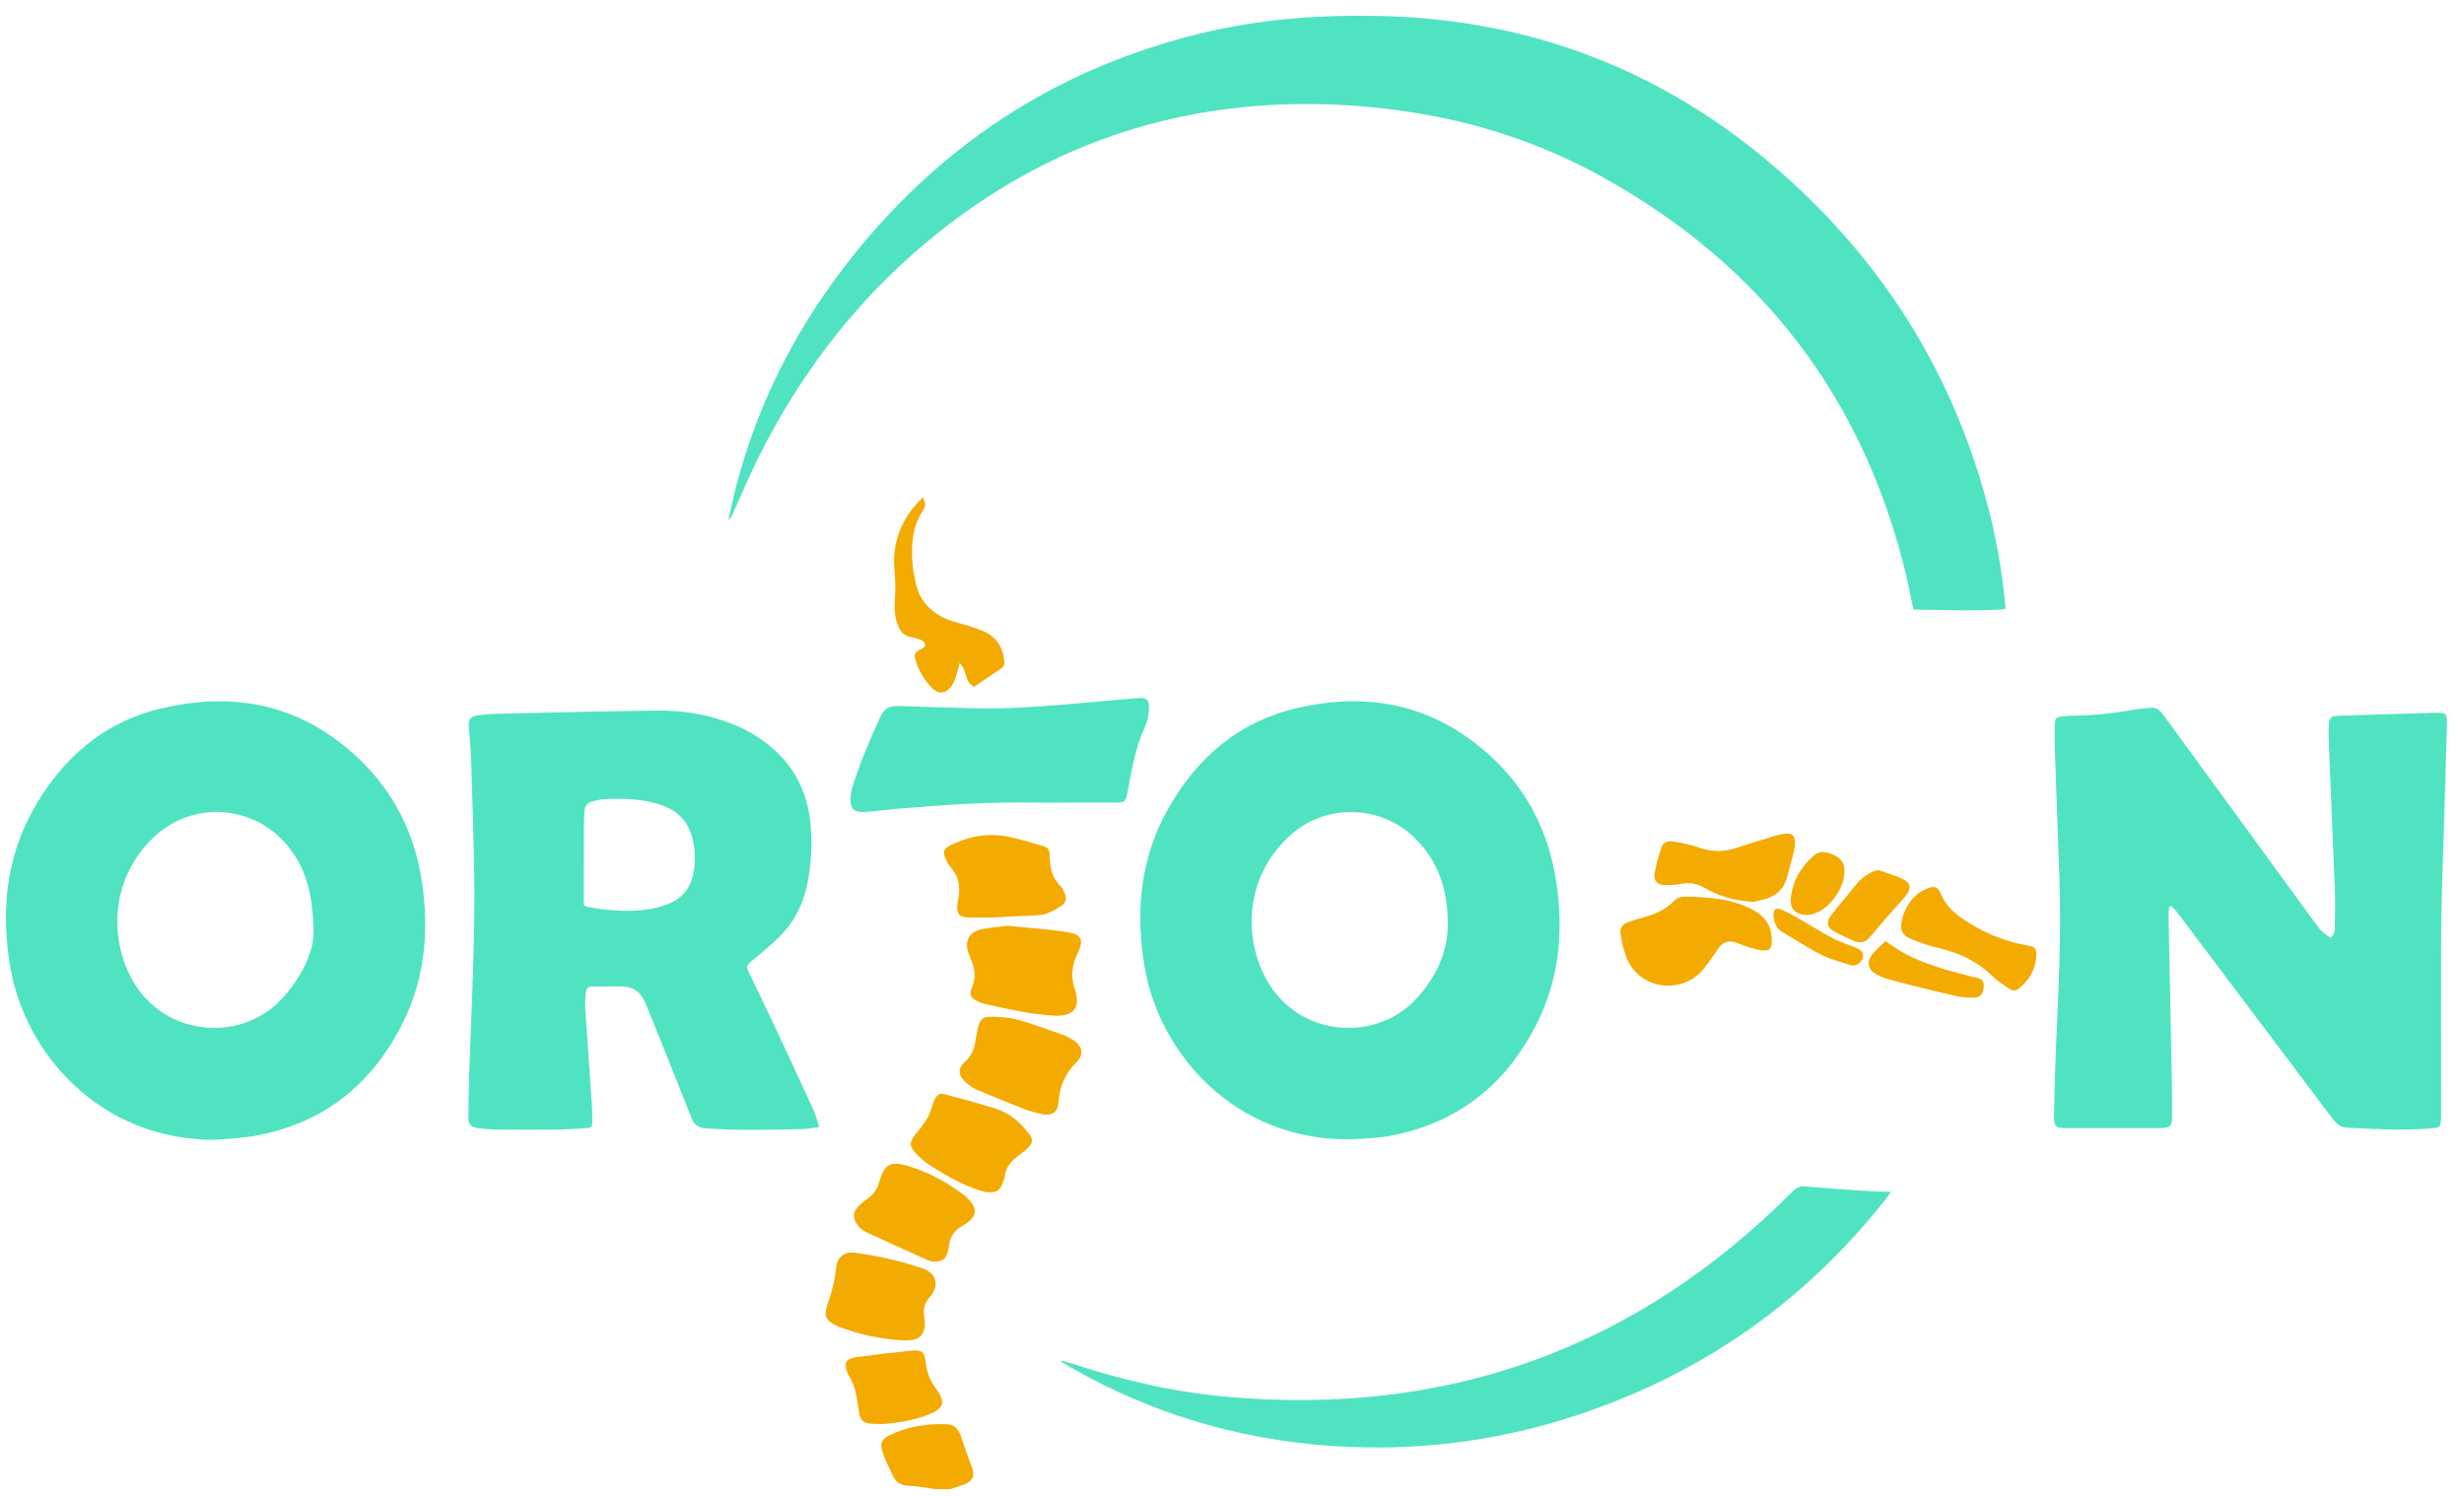 <svg width="112" height="68" viewBox="0 0 112 68" fill="none" xmlns="http://www.w3.org/2000/svg">
<g clip-path="url(#clip0_1_3)">
<path d="M42.514 67.695C42.108 67.641 41.703 67.554 41.296 67.541C40.948 67.529 40.724 67.39 40.586 67.086C40.419 66.72 40.231 66.361 40.106 65.98C39.984 65.605 40.088 65.414 40.436 65.243C41.254 64.841 42.129 64.712 43.029 64.744C43.366 64.756 43.569 64.954 43.676 65.283C43.83 65.762 44.008 66.233 44.182 66.705C44.317 67.069 44.225 67.314 43.86 67.467C43.644 67.558 43.415 67.62 43.192 67.695H42.514Z" fill="#F4AB01"/>
<path d="M98.595 41.231C98.587 41.378 98.569 41.526 98.572 41.673C98.617 44.002 98.667 46.331 98.712 48.66C98.725 49.357 98.734 50.053 98.735 50.749C98.736 51.191 98.64 51.281 98.204 51.281C96.762 51.283 95.319 51.283 93.877 51.281C93.457 51.281 93.359 51.196 93.366 50.771C93.381 49.809 93.403 48.847 93.444 47.886C93.557 45.255 93.702 42.624 93.612 39.989C93.545 38.028 93.471 36.067 93.404 34.106C93.392 33.739 93.392 33.371 93.395 33.004C93.397 32.65 93.448 32.592 93.806 32.557C94.005 32.537 94.206 32.535 94.407 32.531C95.312 32.516 96.207 32.407 97.097 32.246C97.318 32.205 97.545 32.199 97.769 32.175C97.961 32.155 98.112 32.224 98.23 32.376C98.33 32.506 98.433 32.633 98.529 32.766C100.753 35.814 102.976 38.863 105.199 41.911C105.303 42.053 105.405 42.201 105.53 42.323C105.65 42.441 105.798 42.531 105.935 42.633C106.12 42.483 106.126 42.315 106.129 42.155C106.136 41.649 106.154 41.142 106.135 40.637C106.051 38.423 105.955 36.209 105.866 33.995C105.853 33.654 105.836 33.311 105.853 32.971C105.869 32.625 105.96 32.548 106.291 32.538C107.745 32.491 109.198 32.442 110.653 32.404C111.2 32.389 111.238 32.425 111.224 32.978C111.176 34.813 111.115 36.648 111.062 38.482C111.025 39.748 110.972 41.013 110.965 42.279C110.95 45.065 110.961 47.851 110.961 50.637C110.96 51.277 110.959 51.259 110.347 51.305C109.13 51.396 107.916 51.33 106.701 51.263C106.487 51.252 106.31 51.182 106.17 51.022C106.063 50.898 105.96 50.771 105.862 50.64C103.571 47.595 101.28 44.55 98.988 41.506C98.902 41.391 98.796 41.291 98.699 41.184C98.664 41.199 98.63 41.215 98.595 41.231Z" fill="#50E3C2"/>
<path d="M14.249 42.43C14.249 40.325 13.724 39.039 12.717 38.066C11.183 36.585 8.721 36.525 7.128 37.935C5.124 39.709 4.952 42.314 5.855 44.239C7.213 47.134 10.858 47.444 12.745 45.473C13.724 44.451 14.251 43.249 14.249 42.43ZM9.812 51.815C4.502 51.849 1.119 47.822 0.466 43.968C0.047 41.492 0.253 39.083 1.485 36.855C2.803 34.47 4.731 32.798 7.409 32.184C10.28 31.526 13.01 31.889 15.414 33.723C17.539 35.345 18.818 37.508 19.194 40.188C19.497 42.356 19.308 44.473 18.333 46.449C16.939 49.275 14.721 51.066 11.606 51.631C11.016 51.738 10.41 51.756 9.812 51.815Z" fill="#50E3C2"/>
<path d="M65.809 42.032C65.813 40.378 65.342 39.108 64.293 38.081C62.768 36.59 60.303 36.519 58.705 37.923C56.681 39.701 56.51 42.326 57.425 44.257C58.792 47.14 62.435 47.443 64.321 45.46C65.286 44.445 65.81 43.255 65.809 42.032ZM61.369 51.793C56.066 51.848 52.681 47.823 52.028 43.966C51.609 41.49 51.816 39.081 53.049 36.853C54.368 34.468 56.297 32.802 58.974 32.183C61.662 31.561 64.254 31.843 66.58 33.441C68.926 35.053 70.335 37.303 70.75 40.154C71.068 42.333 70.876 44.464 69.894 46.452C68.499 49.277 66.279 51.061 63.166 51.638C62.945 51.679 62.72 51.71 62.495 51.728C62.12 51.757 61.745 51.772 61.369 51.793Z" fill="#50E3C2"/>
<path d="M26.539 41.151C26.635 41.192 26.678 41.222 26.726 41.231C27.556 41.386 28.395 41.452 29.234 41.368C29.628 41.329 30.026 41.226 30.395 41.082C30.995 40.848 31.377 40.38 31.508 39.743C31.573 39.425 31.598 39.087 31.576 38.763C31.485 37.487 30.914 36.79 29.73 36.498C28.981 36.313 28.217 36.282 27.45 36.332C27.276 36.344 27.103 36.385 26.934 36.428C26.701 36.487 26.571 36.639 26.565 36.89C26.559 37.118 26.541 37.346 26.54 37.573C26.538 38.761 26.539 39.95 26.539 41.151ZM37.24 51.231C36.92 51.272 36.689 51.322 36.456 51.327C34.99 51.359 33.523 51.403 32.057 51.291C31.723 51.265 31.55 51.122 31.427 50.809C30.752 49.093 30.06 47.383 29.368 45.674C29.111 45.04 28.764 44.824 28.093 44.838C27.717 44.847 27.341 44.84 26.965 44.849C26.705 44.856 26.652 44.896 26.626 45.153C26.601 45.403 26.59 45.659 26.606 45.91C26.697 47.286 26.8 48.662 26.893 50.038C26.915 50.354 26.925 50.671 26.922 50.987C26.92 51.239 26.889 51.27 26.639 51.286C26.189 51.316 25.738 51.345 25.287 51.35C24.384 51.359 23.481 51.357 22.578 51.348C22.279 51.345 21.977 51.319 21.68 51.275C21.399 51.233 21.289 51.098 21.291 50.809C21.293 50.189 21.304 49.569 21.324 48.949C21.405 46.431 21.54 43.914 21.561 41.396C21.58 39.156 21.48 36.916 21.421 34.676C21.408 34.145 21.355 33.615 21.312 33.085C21.28 32.68 21.363 32.561 21.768 32.512C22.054 32.477 22.342 32.452 22.63 32.446C25.037 32.392 27.443 32.329 29.851 32.302C31.075 32.288 32.274 32.481 33.414 32.964C34.101 33.256 34.729 33.644 35.277 34.158C36.242 35.064 36.734 36.205 36.847 37.511C36.928 38.448 36.873 39.382 36.67 40.305C36.474 41.196 36.057 41.963 35.417 42.599C35.087 42.927 34.722 43.218 34.371 43.524C34.295 43.59 34.208 43.642 34.134 43.71C33.934 43.893 33.92 43.952 34.038 44.2C34.408 44.974 34.788 45.745 35.152 46.522C35.768 47.837 36.378 49.156 36.982 50.476C37.079 50.689 37.136 50.921 37.24 51.231Z" fill="#50E3C2"/>
<path d="M91.153 27.692C89.739 27.795 88.365 27.729 86.973 27.707C86.864 27.192 86.769 26.685 86.65 26.184C84.719 18.092 80.086 12.084 72.891 8.075C70.146 6.546 67.202 5.566 64.1 5.094C61.383 4.68 58.656 4.605 55.925 4.938C51.026 5.535 46.654 7.416 42.771 10.479C39.231 13.271 36.506 16.732 34.488 20.769C34.071 21.605 33.711 22.469 33.324 23.32C33.273 23.434 33.222 23.548 33.114 23.646C33.199 23.252 33.274 22.856 33.37 22.465C34.313 18.636 36.026 15.182 38.419 12.078C42.579 6.681 47.948 3.144 54.538 1.527C57.199 0.874 59.903 0.67 62.637 0.723C70.154 0.869 76.611 3.616 82.033 8.83C86.181 12.817 88.983 17.63 90.417 23.241C90.753 24.554 90.974 25.888 91.125 27.235C91.141 27.372 91.143 27.511 91.153 27.692Z" fill="#50E3C2"/>
<path d="M48.273 61.852C48.39 61.886 48.508 61.915 48.623 61.953C50.94 62.724 53.309 63.274 55.738 63.493C65.738 64.394 74.343 61.335 81.479 54.165C81.657 53.987 81.823 53.913 82.068 53.935C82.905 54.008 83.743 54.068 84.581 54.124C85.016 54.153 85.452 54.163 85.952 54.184C85.841 54.335 85.76 54.454 85.67 54.567C82.016 59.182 77.401 62.406 71.856 64.274C68.493 65.406 65.033 65.911 61.492 65.781C56.93 65.613 52.639 64.44 48.661 62.154C48.523 62.074 48.386 61.99 48.249 61.907L48.273 61.852Z" fill="#50E3C2"/>
<path d="M47.139 36.487C44.992 36.443 42.853 36.59 40.716 36.773C40.229 36.815 39.744 36.886 39.257 36.912C38.819 36.935 38.657 36.771 38.66 36.336C38.661 36.137 38.696 35.931 38.757 35.741C39.102 34.655 39.542 33.608 40.021 32.575C40.189 32.212 40.438 32.079 40.821 32.093C41.974 32.136 43.127 32.164 44.281 32.195C45.737 32.235 47.188 32.126 48.638 32.004C49.65 31.918 50.661 31.822 51.673 31.736C52.142 31.696 52.268 31.817 52.224 32.295C52.202 32.531 52.165 32.782 52.065 32.993C51.611 33.954 51.446 34.99 51.251 36.02C51.169 36.452 51.127 36.485 50.675 36.486C49.497 36.489 48.318 36.487 47.139 36.487Z" fill="#50E3C2"/>
<path d="M77.055 40.768C77.721 40.806 78.485 40.864 79.208 41.145C79.463 41.243 79.718 41.364 79.94 41.524C80.382 41.841 80.565 42.301 80.536 42.845C80.52 43.132 80.411 43.237 80.127 43.207C79.917 43.185 79.71 43.125 79.506 43.065C79.302 43.004 79.107 42.916 78.905 42.847C78.598 42.743 78.335 42.809 78.137 43.075C78.031 43.217 77.938 43.367 77.833 43.51C77.677 43.723 77.529 43.945 77.353 44.142C76.397 45.212 74.452 44.995 73.904 43.458C73.795 43.151 73.717 42.828 73.668 42.505C73.618 42.166 73.725 42.02 74.05 41.903C74.285 41.818 74.529 41.755 74.769 41.685C75.256 41.543 75.709 41.347 76.076 40.972C76.291 40.752 76.379 40.751 77.055 40.768Z" fill="#F4AB01"/>
<path d="M45.775 42.086C46.665 42.175 47.566 42.229 48.455 42.364C49.195 42.477 49.284 42.712 48.956 43.403C48.71 43.919 48.673 44.434 48.859 44.982C49.129 45.779 48.805 46.212 47.964 46.172C47.49 46.15 47.016 46.089 46.548 46.008C45.947 45.904 45.35 45.767 44.753 45.637C44.633 45.61 44.513 45.563 44.404 45.504C44.103 45.338 44.046 45.206 44.18 44.89C44.354 44.477 44.334 44.079 44.161 43.678C44.111 43.562 44.063 43.445 44.021 43.326C43.835 42.801 44.034 42.381 44.575 42.252C44.962 42.161 45.364 42.141 45.775 42.086Z" fill="#F4AB01"/>
<path d="M47.444 50.666C47.224 50.608 46.924 50.556 46.645 50.449C45.875 50.152 45.109 49.843 44.351 49.514C44.15 49.427 43.968 49.272 43.811 49.114C43.545 48.847 43.557 48.539 43.84 48.292C44.123 48.046 44.266 47.739 44.328 47.379C44.368 47.142 44.407 46.905 44.464 46.672C44.543 46.352 44.695 46.212 45.022 46.222C45.42 46.234 45.833 46.236 46.213 46.341C46.923 46.536 47.615 46.798 48.312 47.041C48.465 47.094 48.609 47.177 48.749 47.26C49.201 47.53 49.297 47.921 48.931 48.287C48.42 48.797 48.169 49.385 48.115 50.101C48.082 50.541 47.87 50.696 47.444 50.666Z" fill="#F4AB01"/>
<path d="M45.198 41.707C44.874 41.707 44.449 41.713 44.023 41.705C43.6 41.698 43.468 41.537 43.516 41.108C43.522 41.057 43.532 41.008 43.543 40.958C43.662 40.386 43.614 39.856 43.195 39.402C43.096 39.294 43.029 39.148 42.969 39.011C42.855 38.746 42.903 38.572 43.162 38.444C43.892 38.082 44.65 37.885 45.482 37.982C46.11 38.055 46.696 38.262 47.297 38.425C47.661 38.523 47.708 38.583 47.715 38.947C47.724 39.457 47.825 39.922 48.214 40.289C48.301 40.371 48.354 40.498 48.4 40.614C48.494 40.854 48.451 41.04 48.242 41.18C47.907 41.403 47.559 41.595 47.137 41.609C46.525 41.629 45.913 41.67 45.198 41.707Z" fill="#F4AB01"/>
<path d="M44.846 54.199C44.788 54.184 44.641 54.154 44.499 54.107C43.71 53.841 42.988 53.438 42.291 52.988C42.082 52.853 41.889 52.687 41.709 52.512C41.3 52.114 41.309 51.913 41.68 51.486C41.868 51.27 42.029 51.027 42.178 50.781C42.267 50.632 42.309 50.454 42.371 50.289C42.407 50.195 42.432 50.096 42.474 50.004C42.583 49.766 42.705 49.68 42.949 49.745C43.734 49.954 44.522 50.157 45.293 50.412C45.888 50.608 46.364 51.003 46.747 51.508C46.972 51.806 46.965 51.966 46.684 52.221C46.535 52.356 46.373 52.476 46.213 52.598C45.922 52.82 45.719 53.094 45.67 53.471C45.656 53.582 45.613 53.691 45.572 53.797C45.44 54.13 45.301 54.216 44.846 54.199Z" fill="#F4AB01"/>
<path d="M41.02 60.928C40.048 60.88 39.099 60.672 38.176 60.333C38.129 60.315 38.083 60.295 38.038 60.273C37.522 60.019 37.432 59.824 37.621 59.278C37.807 58.739 37.954 58.197 38.006 57.624C38.05 57.142 38.395 56.88 38.872 56.946C39.914 57.09 40.939 57.325 41.937 57.661C42.565 57.873 42.719 58.435 42.282 58.941C42.027 59.236 41.932 59.54 42.018 59.914C42.035 59.987 42.038 60.064 42.039 60.14C42.046 60.653 41.799 60.914 41.293 60.928C41.206 60.93 41.118 60.928 41.02 60.928Z" fill="#F4AB01"/>
<path d="M41.946 22.608C42.057 22.837 42.094 23.001 41.967 23.19C41.435 23.982 41.409 24.876 41.491 25.784C41.51 25.985 41.569 26.181 41.602 26.381C41.749 27.262 42.277 27.831 43.071 28.159C43.381 28.288 43.718 28.352 44.039 28.457C44.311 28.547 44.595 28.623 44.843 28.761C45.324 29.028 45.593 29.458 45.649 30.014C45.663 30.152 45.666 30.288 45.522 30.383C45.103 30.657 44.689 30.941 44.276 31.219C43.827 30.996 43.958 30.449 43.62 30.141C43.553 30.387 43.502 30.614 43.427 30.831C43.378 30.972 43.316 31.118 43.222 31.229C42.934 31.566 42.633 31.562 42.329 31.241C42.003 30.896 41.767 30.496 41.624 30.044C41.524 29.727 41.585 29.631 41.886 29.505C41.962 29.472 42.057 29.375 42.058 29.307C42.059 29.238 41.967 29.137 41.892 29.104C41.745 29.038 41.585 28.994 41.426 28.97C41.151 28.927 40.983 28.774 40.861 28.528C40.637 28.075 40.645 27.594 40.682 27.115C40.714 26.709 40.691 26.311 40.656 25.906C40.542 24.613 40.996 23.533 41.946 22.608Z" fill="#F4AB01"/>
<path d="M42.439 57.356C42.389 57.344 42.262 57.329 42.151 57.279C41.236 56.866 40.325 56.445 39.411 56.031C39.21 55.939 39.05 55.808 38.934 55.618C38.756 55.327 38.765 55.108 38.998 54.863C39.127 54.727 39.271 54.6 39.425 54.494C39.698 54.307 39.876 54.063 39.962 53.743C40.001 53.597 40.05 53.452 40.115 53.316C40.275 52.981 40.517 52.855 40.881 52.913C41.029 52.936 41.176 52.974 41.319 53.018C42.229 53.296 43.052 53.746 43.809 54.32C43.947 54.425 44.075 54.556 44.175 54.698C44.385 54.996 44.346 55.262 44.07 55.504C43.967 55.594 43.846 55.666 43.727 55.735C43.389 55.931 43.191 56.22 43.137 56.611C43.122 56.723 43.102 56.837 43.068 56.944C42.97 57.246 42.825 57.35 42.439 57.356Z" fill="#F4AB01"/>
<path d="M79.687 40.999C78.83 40.941 78.118 40.738 77.473 40.357C77.107 40.141 76.753 40.114 76.358 40.187C76.125 40.229 75.883 40.247 75.647 40.236C75.334 40.222 75.15 40.013 75.207 39.703C75.28 39.307 75.39 38.915 75.516 38.532C75.597 38.29 75.785 38.204 76.11 38.261C76.504 38.33 76.903 38.407 77.277 38.542C77.865 38.755 78.428 38.718 79.005 38.522C79.563 38.332 80.128 38.165 80.692 37.994C80.835 37.95 80.984 37.917 81.132 37.9C81.463 37.861 81.593 37.984 81.588 38.328C81.587 38.454 81.573 38.582 81.542 38.704C81.437 39.119 81.328 39.534 81.21 39.946C81.09 40.362 80.813 40.654 80.42 40.806C80.155 40.909 79.867 40.953 79.687 40.999Z" fill="#F4AB01"/>
<path d="M92.557 43.449C92.534 44.059 92.245 44.53 91.796 44.916C91.642 45.049 91.476 45.061 91.314 44.944C91.06 44.761 90.791 44.589 90.567 44.373C89.876 43.704 89.055 43.314 88.129 43.101C87.694 43 87.265 42.849 86.85 42.679C86.458 42.52 86.36 42.273 86.446 41.856C86.54 41.395 86.758 40.998 87.106 40.69C87.261 40.553 87.456 40.445 87.65 40.373C87.946 40.264 88.098 40.33 88.219 40.629C88.429 41.148 88.809 41.497 89.255 41.797C90.143 42.393 91.106 42.797 92.159 42.983C92.522 43.047 92.57 43.111 92.557 43.449Z" fill="#F4AB01"/>
<path d="M40.163 64.732C39.181 64.741 39.106 64.691 39.006 63.937C38.939 63.431 38.852 62.938 38.564 62.504C38.55 62.483 38.542 62.459 38.532 62.435C38.336 61.973 38.434 61.762 38.924 61.695C39.755 61.581 40.59 61.482 41.425 61.401C41.917 61.354 42.025 61.462 42.078 61.949C42.127 62.401 42.295 62.8 42.569 63.161C42.985 63.711 42.902 64.027 42.259 64.284C41.519 64.58 40.738 64.693 40.163 64.732Z" fill="#F4AB01"/>
<path d="M84.506 42.834C84.471 42.828 84.392 42.827 84.325 42.797C84.006 42.653 83.68 42.52 83.377 42.347C83.035 42.153 82.993 41.915 83.241 41.598C83.62 41.112 84.021 40.644 84.408 40.164C84.594 39.933 84.827 39.773 85.088 39.64C85.242 39.562 85.378 39.53 85.547 39.602C85.8 39.709 86.069 39.779 86.323 39.883C86.884 40.114 86.942 40.353 86.552 40.811C86.389 41.002 86.214 41.183 86.049 41.373C85.703 41.772 85.357 42.17 85.018 42.575C84.89 42.727 84.755 42.844 84.506 42.834Z" fill="#F4AB01"/>
<path d="M85.706 42.776C86.908 43.711 88.276 44.044 89.636 44.4C89.697 44.416 89.76 44.42 89.821 44.436C90.112 44.514 90.175 44.589 90.17 44.843C90.163 45.142 90.037 45.335 89.771 45.347C89.486 45.359 89.191 45.343 88.914 45.279C87.925 45.053 86.94 44.806 85.957 44.553C85.717 44.491 85.478 44.398 85.261 44.276C84.927 44.089 84.84 43.747 85.064 43.437C85.236 43.197 85.477 43.007 85.706 42.776Z" fill="#F4AB01"/>
<path d="M82.16 41.594C81.616 41.597 81.351 41.324 81.401 40.833C81.48 40.04 81.864 39.403 82.45 38.889C82.725 38.649 83.033 38.722 83.332 38.854C83.612 38.978 83.811 39.168 83.838 39.497C83.903 40.322 83.159 41.364 82.361 41.562C82.277 41.583 82.19 41.589 82.16 41.594Z" fill="#F4AB01"/>
<path d="M80.614 41.604C80.612 41.327 80.716 41.247 80.967 41.349C81.186 41.439 81.399 41.548 81.604 41.666C82.159 41.983 82.701 42.321 83.261 42.627C83.533 42.776 83.832 42.872 84.12 42.99C84.213 43.028 84.312 43.051 84.401 43.094C84.644 43.214 84.73 43.375 84.662 43.57C84.587 43.784 84.347 43.941 84.128 43.874C83.675 43.735 83.209 43.614 82.788 43.403C82.185 43.102 81.621 42.723 81.035 42.386C80.723 42.207 80.642 41.916 80.614 41.604Z" fill="#F4AB01"/>
</g>
<defs>
<clipPath id="clip0_1_3">
<rect width="112" height="68" fill="white"/>
</clipPath>
</defs>
</svg>
